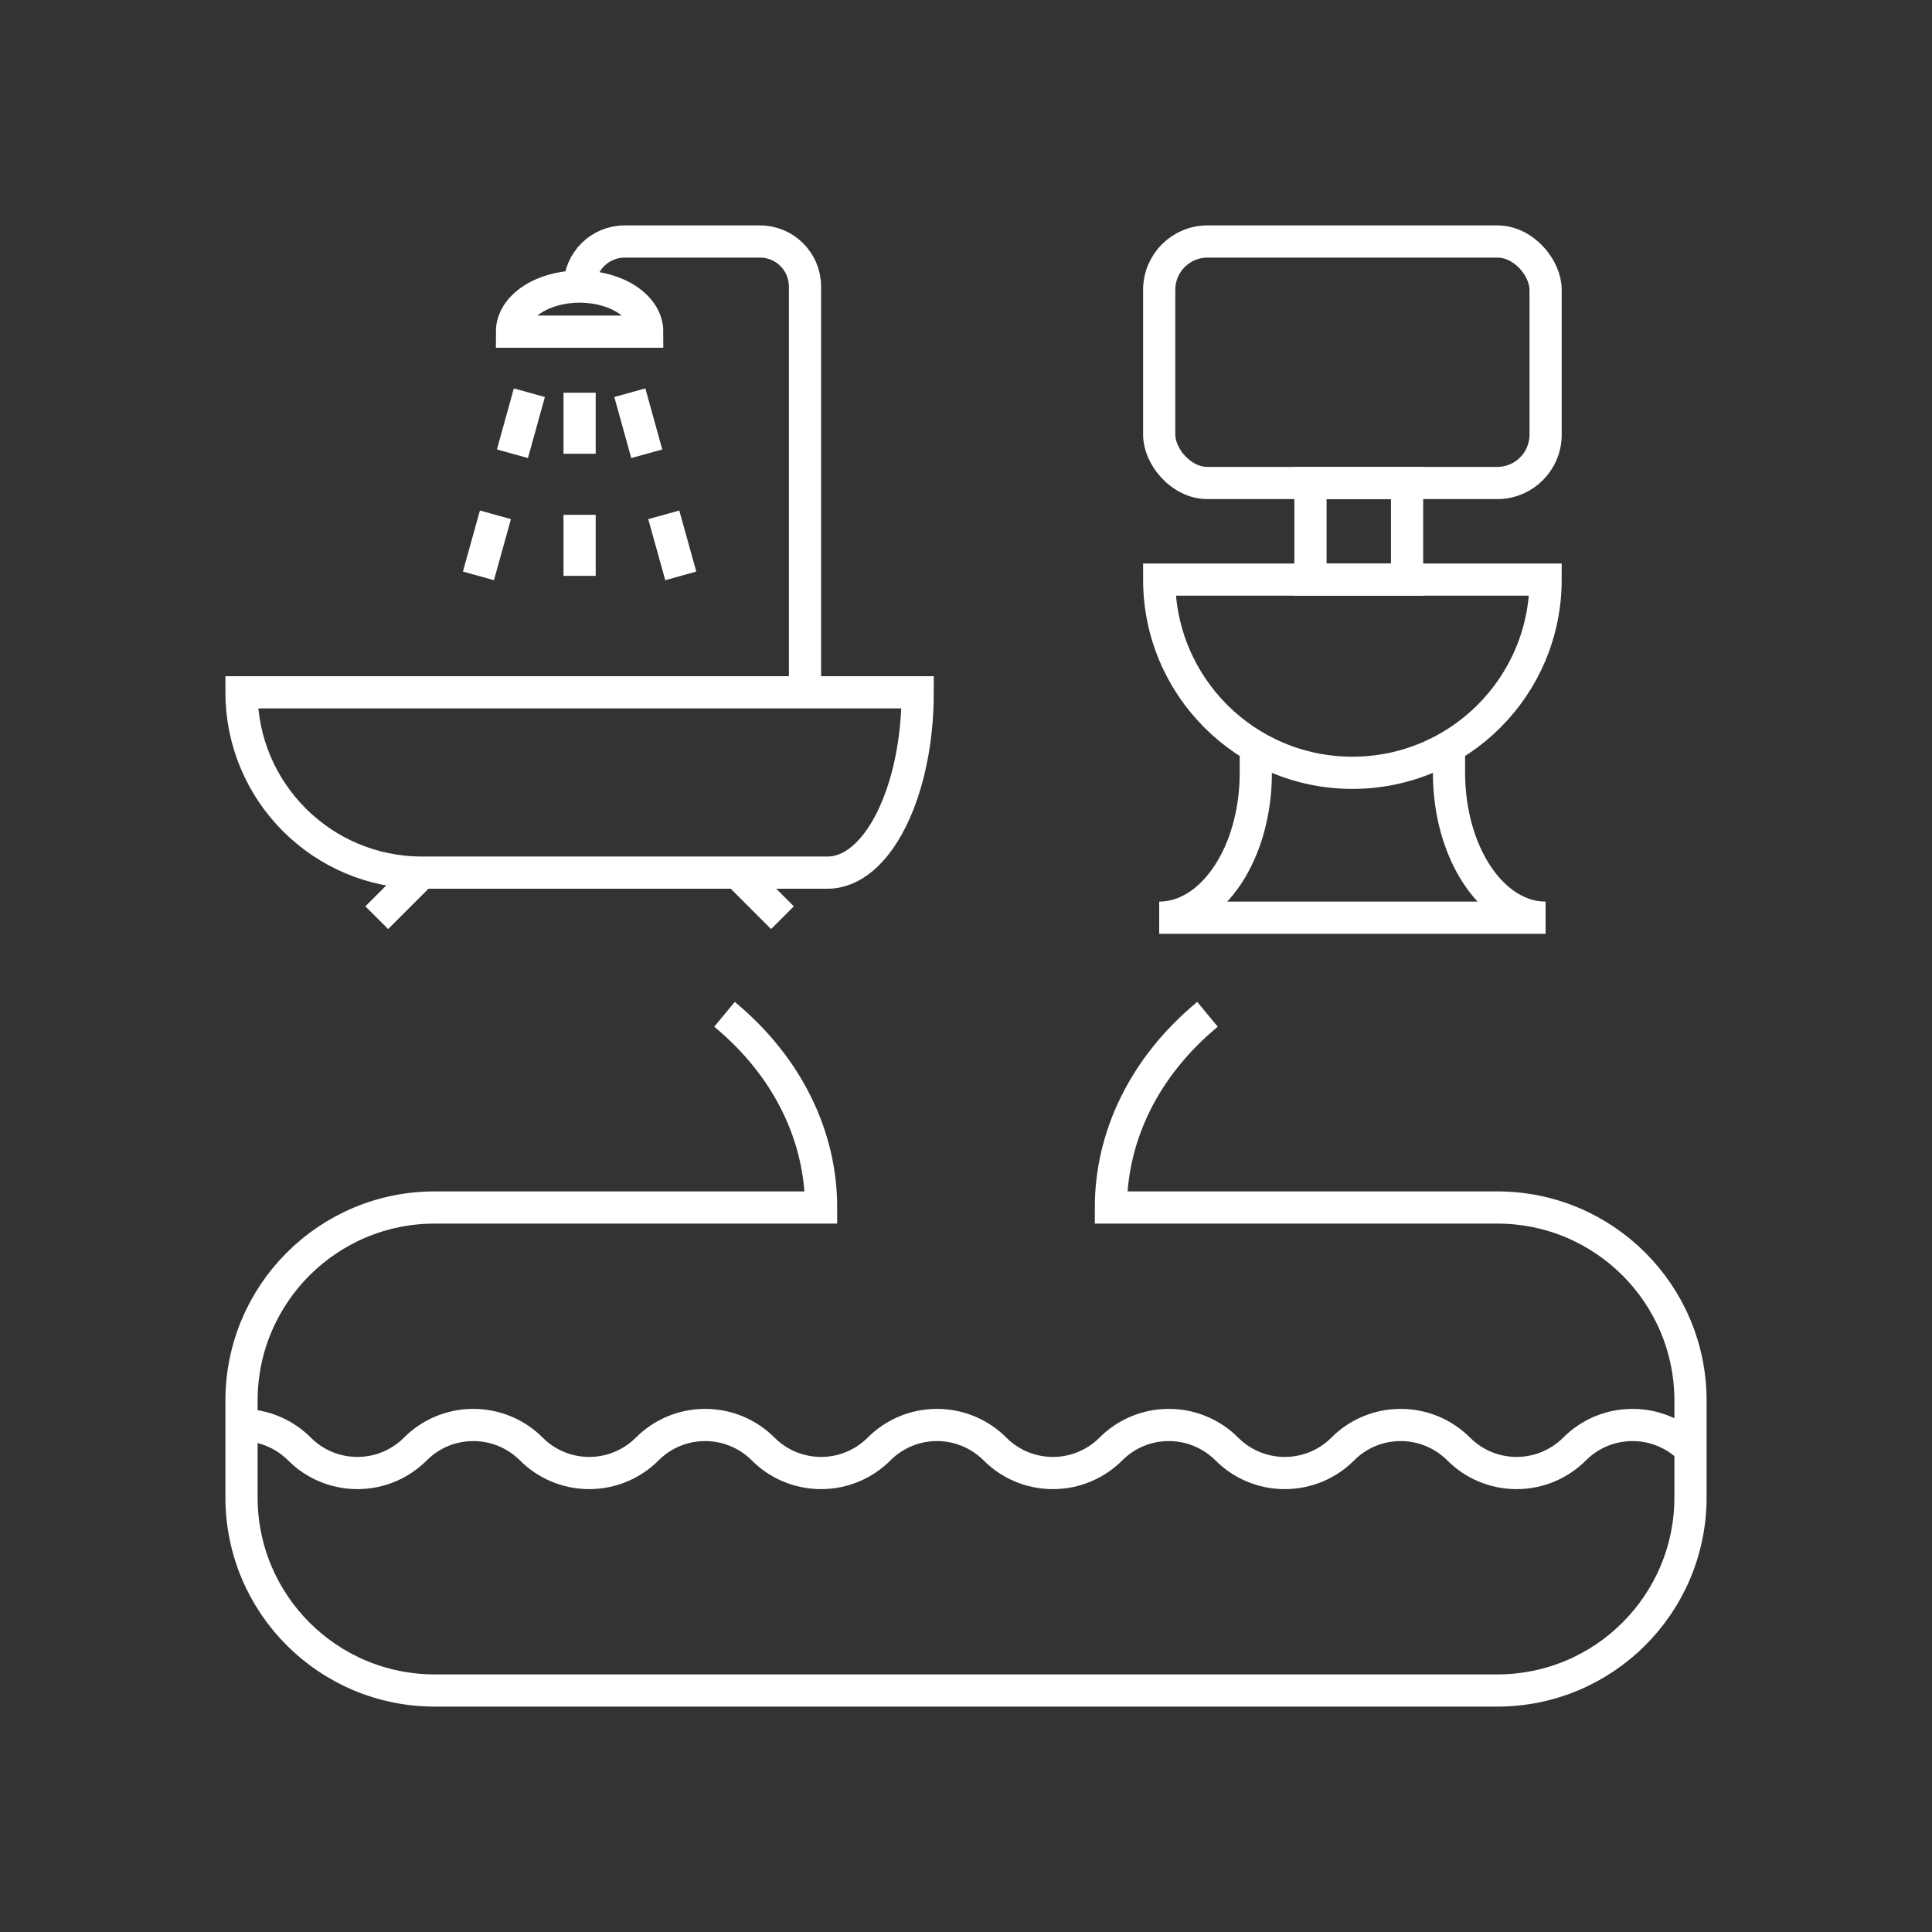 <?xml version="1.0" encoding="UTF-8"?>
<svg xmlns="http://www.w3.org/2000/svg" id="Pikto_-_white" data-name="Pikto - white" viewBox="0 0 300 300">
  <rect x="0" y="0" width="300" height="300" fill="#333333" stroke="none"/>
  <defs>
    <style>
      .cls-1 {
        fill: none;
        stroke: #fff;
        stroke-miterlimit: 10;
        stroke-width: 5px;
      }
    </style>
  </defs>
  <path class="cls-1" d="M262.5,225c-2.3-2.3-5.49-3.73-9-3.73-3.51,0-6.7,1.42-9,3.73h0c-2.3,2.3-5.49,3.73-9,3.73-3.51,0-6.7-1.42-9-3.73-2.3-2.3-5.49-3.73-9-3.73-3.51,0-6.7,1.42-9,3.73s-5.49,3.73-9,3.73c-3.51,0-6.7-1.42-9-3.73-2.3-2.3-5.49-3.73-9-3.73-3.51,0-6.7,1.42-9,3.73h0c-2.3,2.3-5.49,3.73-9,3.73-3.51,0-6.7-1.42-9-3.73-2.3-2.3-5.49-3.73-9-3.73-3.51,0-6.7,1.42-9,3.73-2.3,2.3-5.49,3.73-9,3.73-3.51,0-6.7-1.42-9-3.73-2.3-2.3-5.49-3.73-9-3.73-3.51,0-6.7,1.42-9,3.73h0c-2.3,2.3-5.49,3.73-9,3.73-3.51,0-6.7-1.42-9-3.73-2.3-2.3-5.49-3.73-9-3.73-3.51,0-6.7,1.42-9,3.73-2.3,2.3-5.49,3.73-9,3.73-3.51,0-6.7-1.42-9-3.73-2.3-2.3-5.49-3.73-9-3.73"></path>
  <g>
    <path class="cls-1" d="M65.5,135.5c-15.46,0-28-12.54-28-28h105c0,15.46-6.27,28-14,28h-63Z"></path>
    <g>
      <path class="cls-1" d="M100.5,51.5c0-3.87-4.7-7-10.5-7s-10.5,3.13-10.5,7h21Z"></path>
      <line class="cls-1" x1="79.57" y1="70.46" x2="82.2" y2="60.98"></line>
      <line class="cls-1" x1="74.29" y1="89.42" x2="76.93" y2="79.94"></line>
      <line class="cls-1" x1="90" y1="70.46" x2="90" y2="60.98"></line>
      <line class="cls-1" x1="90" y1="89.42" x2="90" y2="79.94"></line>
      <line class="cls-1" x1="100.43" y1="70.46" x2="97.8" y2="60.98"></line>
      <line class="cls-1" x1="105.71" y1="89.42" x2="103.07" y2="79.94"></line>
      <path class="cls-1" d="M90,44.5c0-3.87,3.13-7,7-7h21c3.87,0,7,3.13,7,7v63"></path>
    </g>
    <line class="cls-1" x1="58.5" y1="142.5" x2="65.5" y2="135.5"></line>
    <line class="cls-1" x1="114.5" y1="135.5" x2="121.5" y2="142.5"></line>
  </g>
  <g>
    <path class="cls-1" d="M240,90c0,16.57-13.43,30-30,30s-30-13.43-30-30h60Z"></path>
    <path class="cls-1" d="M225,116.16v3.84c0,12.43,6.72,22.5,15,22.5h-60c8.28,0,15-10.07,15-22.5v-3.84"></path>
    <rect class="cls-1" x="203.49" y="75" width="15" height="15"></rect>
    <rect class="cls-1" x="180" y="37.5" width="60" height="37.5" rx="7.5" ry="7.5"></rect>
  </g>
  <path class="cls-1" d="M187.5,157.5c-10,8.28-15,19.14-15,30h60c16.57,0,30,13.43,30,30v15c0,16.57-13.43,30-30,30H67.5c-16.57,0-30-13.43-30-30v-15c0-16.57,13.43-30,30-30h60c0-10.86-5-21.72-15-30"></path>
</svg>

